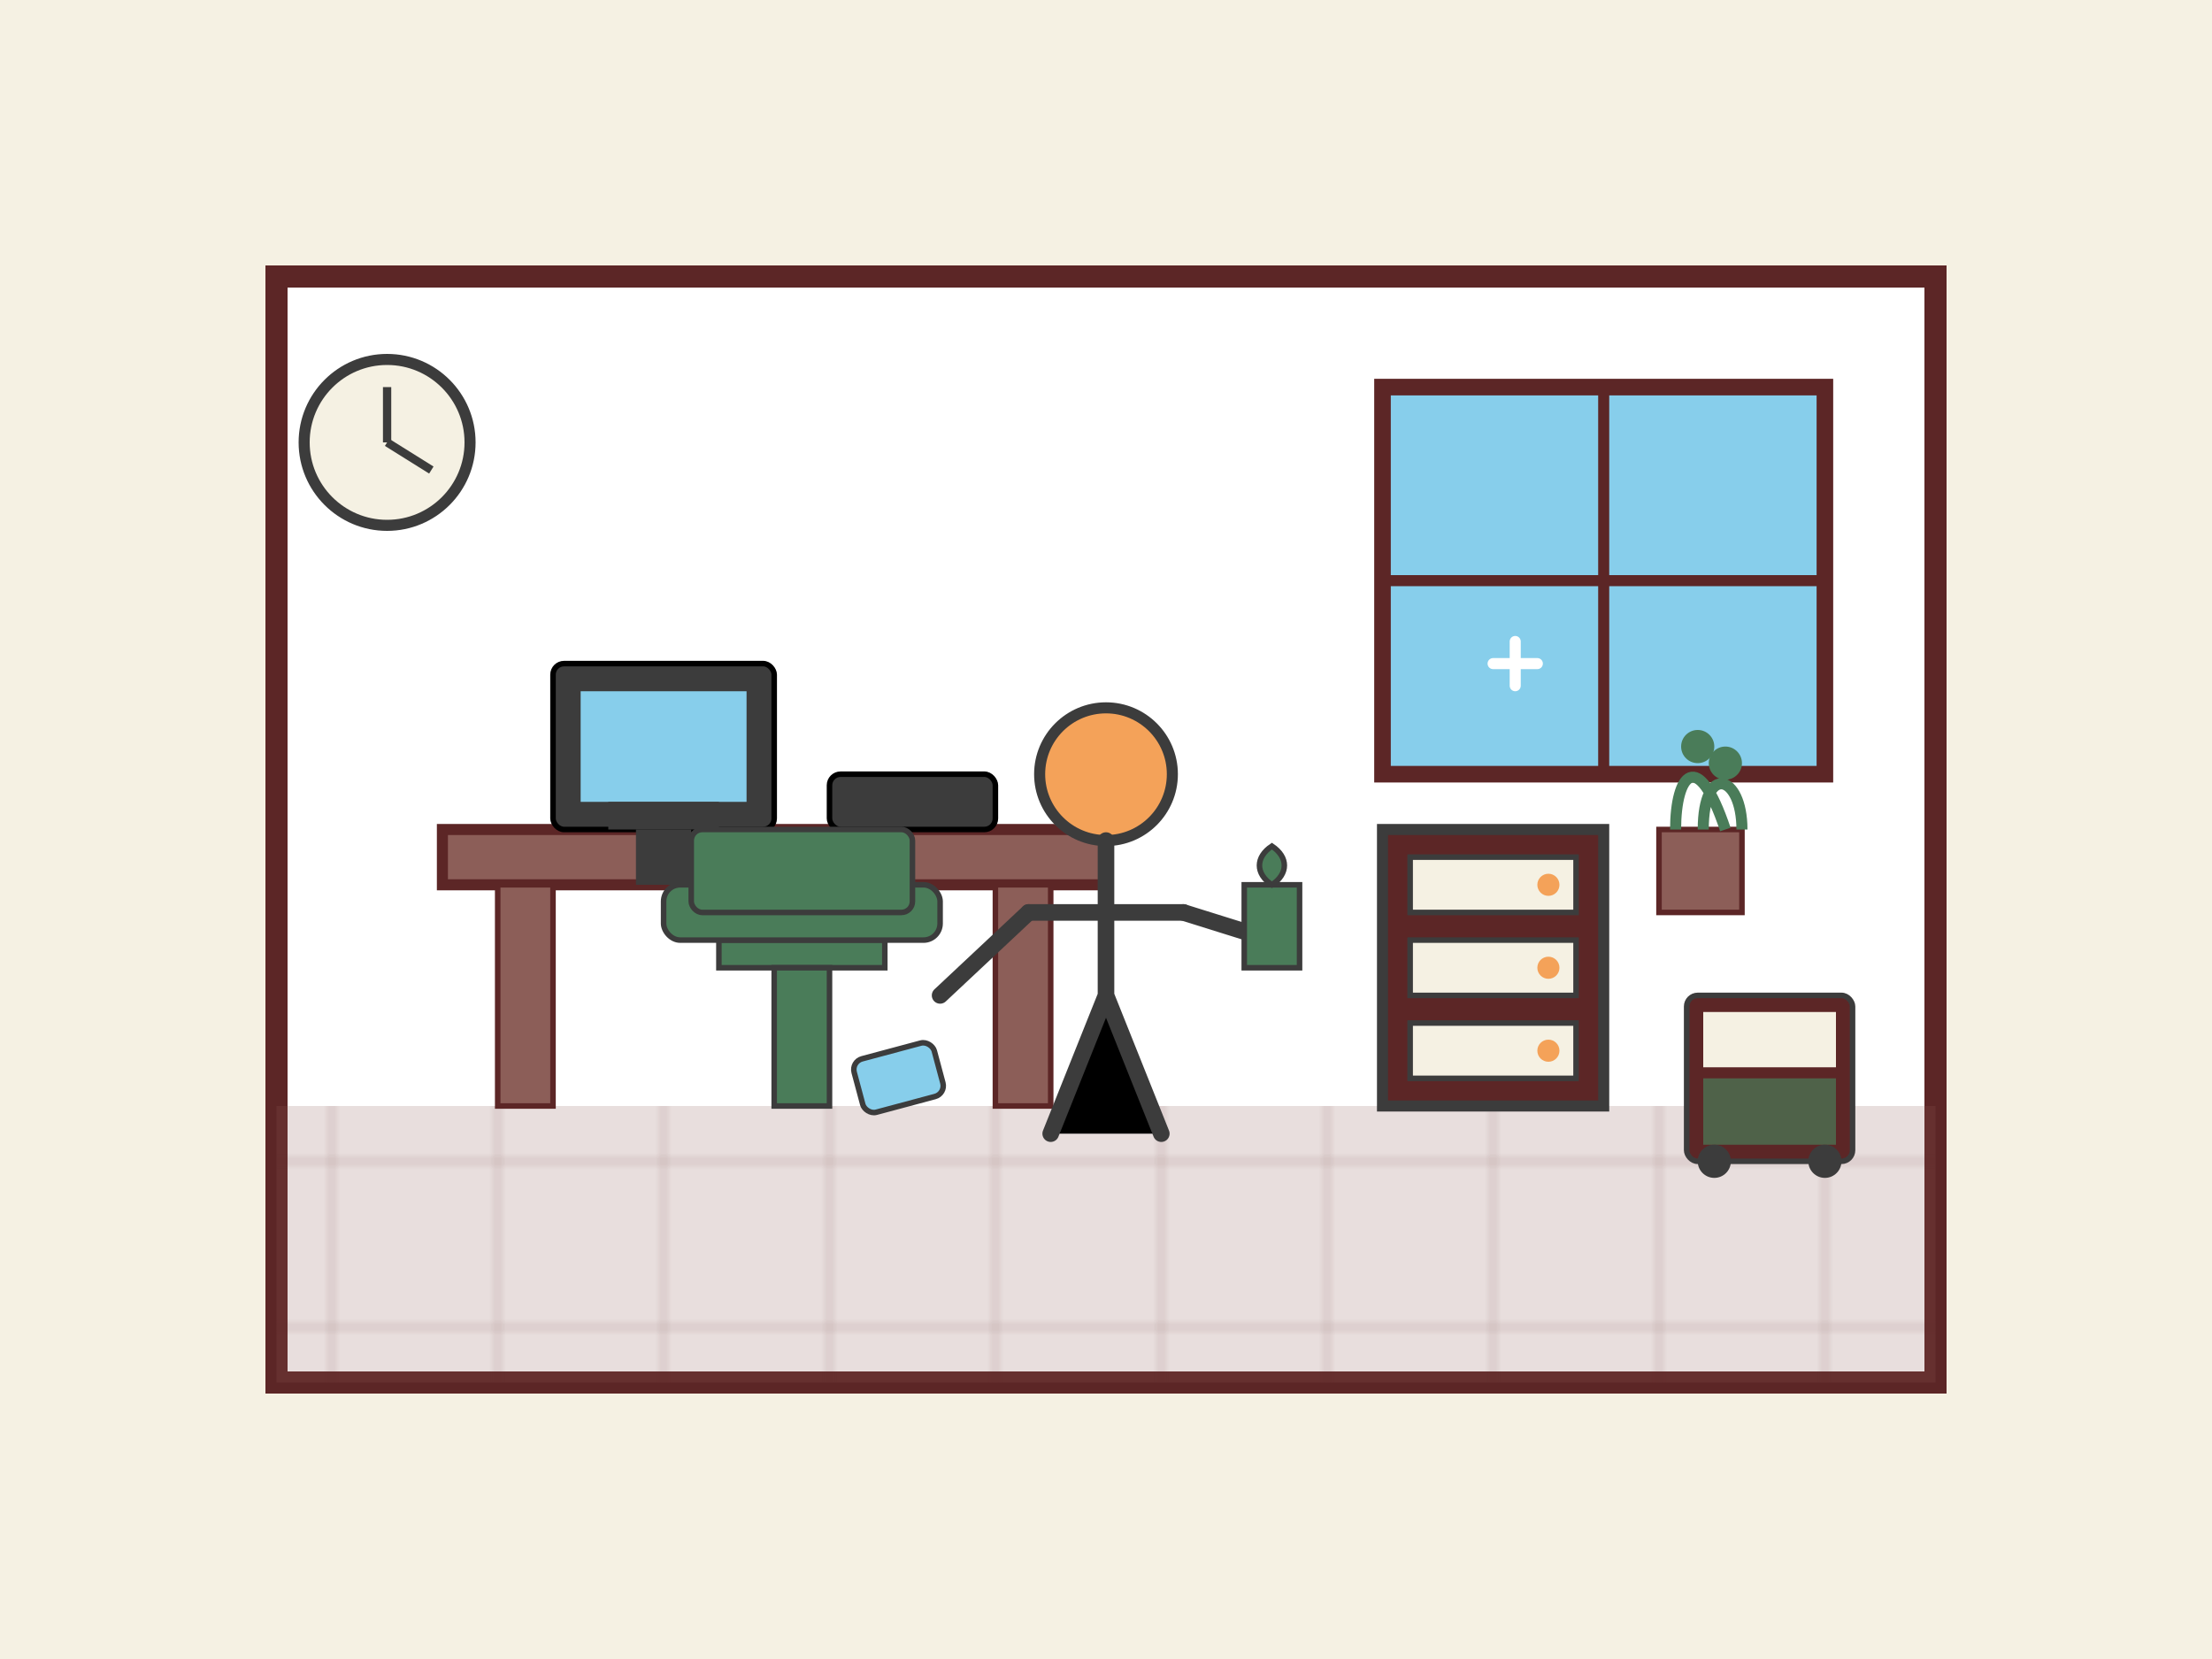 <svg xmlns="http://www.w3.org/2000/svg" viewBox="0 0 400 300" width="400" height="300">
  <!-- Background -->
  <rect width="400" height="300" fill="#f5f1e3" />
  
  <!-- Office Interior -->
  <rect x="50" y="50" width="300" height="200" fill="#ffffff" stroke="#5c2626" stroke-width="4" />
  
  <!-- Floor -->
  <rect x="50" y="200" width="300" height="50" fill="#8c5e58" opacity="0.2" />
  <pattern id="floorTiles" patternUnits="userSpaceOnUse" width="30" height="30">
    <rect width="30" height="30" fill="none" stroke="#5c2626" stroke-width="0.5" opacity="0.3" />
  </pattern>
  <rect x="50" y="200" width="300" height="50" fill="url(#floorTiles)" />
  
  <!-- Office Desk -->
  <rect x="80" y="150" width="120" height="10" fill="#8c5e58" stroke="#5c2626" stroke-width="2" />
  <rect x="90" y="160" width="10" height="40" fill="#8c5e58" stroke="#5c2626" stroke-width="1" />
  <rect x="180" y="160" width="10" height="40" fill="#8c5e58" stroke="#5c2626" stroke-width="1" />
  
  <!-- Computer Monitor -->
  <rect x="100" y="120" width="40" height="30" rx="2" ry="2" fill="#3c3c3c" stroke="#000000" stroke-width="1" />
  <rect x="105" y="125" width="30" height="20" fill="#87ceeb" />
  <rect x="115" y="150" width="10" height="10" fill="#3c3c3c" />
  <rect x="110" y="145" width="20" height="5" fill="#3c3c3c" />
  
  <!-- Keyboard -->
  <rect x="150" y="140" width="30" height="10" rx="2" ry="2" fill="#3c3c3c" stroke="#000000" stroke-width="1" />
  
  <!-- Office Chair -->
  <rect x="130" y="170" width="30" height="5" fill="#4a7c59" stroke="#3c3c3c" stroke-width="1" />
  <rect x="140" y="175" width="10" height="25" fill="#4a7c59" stroke="#3c3c3c" stroke-width="1" />
  <rect x="120" y="160" width="50" height="10" rx="3" ry="3" fill="#4a7c59" stroke="#3c3c3c" stroke-width="1" />
  <rect x="125" y="150" width="40" height="15" rx="2" ry="2" fill="#4a7c59" stroke="#3c3c3c" stroke-width="1" />
  
  <!-- Window -->
  <rect x="250" y="70" width="80" height="70" fill="#87ceeb" stroke="#5c2626" stroke-width="3" />
  <path d="M250,105 L330,105 M290,70 L290,140" stroke="#5c2626" stroke-width="2" />
  
  <!-- Filing Cabinet -->
  <rect x="250" y="150" width="40" height="50" fill="#5c2626" stroke="#3c3c3c" stroke-width="2" />
  <rect x="255" y="155" width="30" height="10" fill="#f5f1e3" stroke="#3c3c3c" stroke-width="1" />
  <rect x="255" y="170" width="30" height="10" fill="#f5f1e3" stroke="#3c3c3c" stroke-width="1" />
  <rect x="255" y="185" width="30" height="10" fill="#f5f1e3" stroke="#3c3c3c" stroke-width="1" />
  <circle cx="280" cy="160" r="2" fill="#f4a259" />
  <circle cx="280" cy="175" r="2" fill="#f4a259" />
  <circle cx="280" cy="190" r="2" fill="#f4a259" />
  
  <!-- Wall Clock -->
  <circle cx="70" cy="80" r="15" fill="#f5f1e3" stroke="#3c3c3c" stroke-width="2" />
  <line x1="70" y1="80" x2="70" y2="70" stroke="#3c3c3c" stroke-width="1.5" />
  <line x1="70" y1="80" x2="78" y2="85" stroke="#3c3c3c" stroke-width="1.5" />
  
  <!-- Cleaning Person -->
  <g transform="translate(200, 190)">
    <circle cx="0" cy="-50" r="12" fill="#f4a259" stroke="#3c3c3c" stroke-width="2" /> <!-- Head -->
    <path d="M0,-38 L0,-10 M-14,-25 L14,-25 M-10,15 L0,-10 L10,15" stroke="#3c3c3c" stroke-width="3" stroke-linecap="round" /> <!-- Body and legs -->
    
    <!-- Arms -->
    <path d="M-14,-25 L-30,-10" stroke="#3c3c3c" stroke-width="3" stroke-linecap="round" /> <!-- Left arm -->
    <path d="M14,-25 L30,-20" stroke="#3c3c3c" stroke-width="3" stroke-linecap="round" /> <!-- Right arm -->
    
    <!-- Cleaning Cloth -->
    <rect x="-45" y="-10" width="15" height="10" rx="2" ry="2" fill="#87ceeb" stroke="#3c3c3c" stroke-width="1" transform="rotate(-15)" />
    
    <!-- Spray Bottle -->
    <g transform="translate(30, -20)">
      <rect x="-5" y="-10" width="10" height="15" fill="#4a7c59" stroke="#3c3c3c" stroke-width="1" />
      <path d="M0,-10 C3,-12 3,-15 0,-17 C-3,-15 -3,-12 0,-10 Z" fill="#4a7c59" stroke="#3c3c3c" stroke-width="1" />
    </g>
  </g>
  
  <!-- Cleaning Supply Cart -->
  <g transform="translate(320, 210)">
    <rect x="-15" y="-30" width="30" height="30" rx="2" ry="2" fill="#5c2626" stroke="#3c3c3c" stroke-width="1" />
    <rect x="-12" y="-27" width="24" height="10" fill="#f5f1e3" />
    <rect x="-12" y="-15" width="24" height="12" fill="#4a7c59" opacity="0.7" />
    <circle cx="-10" cy="0" r="3" fill="#3c3c3c" />
    <circle cx="10" cy="0" r="3" fill="#3c3c3c" />
  </g>
  
  <!-- Clean Sparkles -->
  <g>
    <path d="M120,100 L128,100 M124,96 L124,104" stroke="#ffffff" stroke-width="2" stroke-linecap="round" />
    <path d="M270,120 L278,120 M274,116 L274,124" stroke="#ffffff" stroke-width="2" stroke-linecap="round" />
    <path d="M190,80 L198,80 M194,76 L194,84" stroke="#ffffff" stroke-width="2" stroke-linecap="round" />
  </g>
  
  <!-- Potted Plant -->
  <rect x="300" y="150" width="15" height="15" fill="#8c5e58" stroke="#5c2626" stroke-width="1" />
  <path d="M303,150 C303,140 307,135 312,150 M308,150 C308,138 315,140 315,150" stroke="#4a7c59" stroke-width="2" fill="none" />
  <circle cx="307" cy="135" r="3" fill="#4a7c59" />
  <circle cx="312" cy="138" r="3" fill="#4a7c59" />
</svg>
